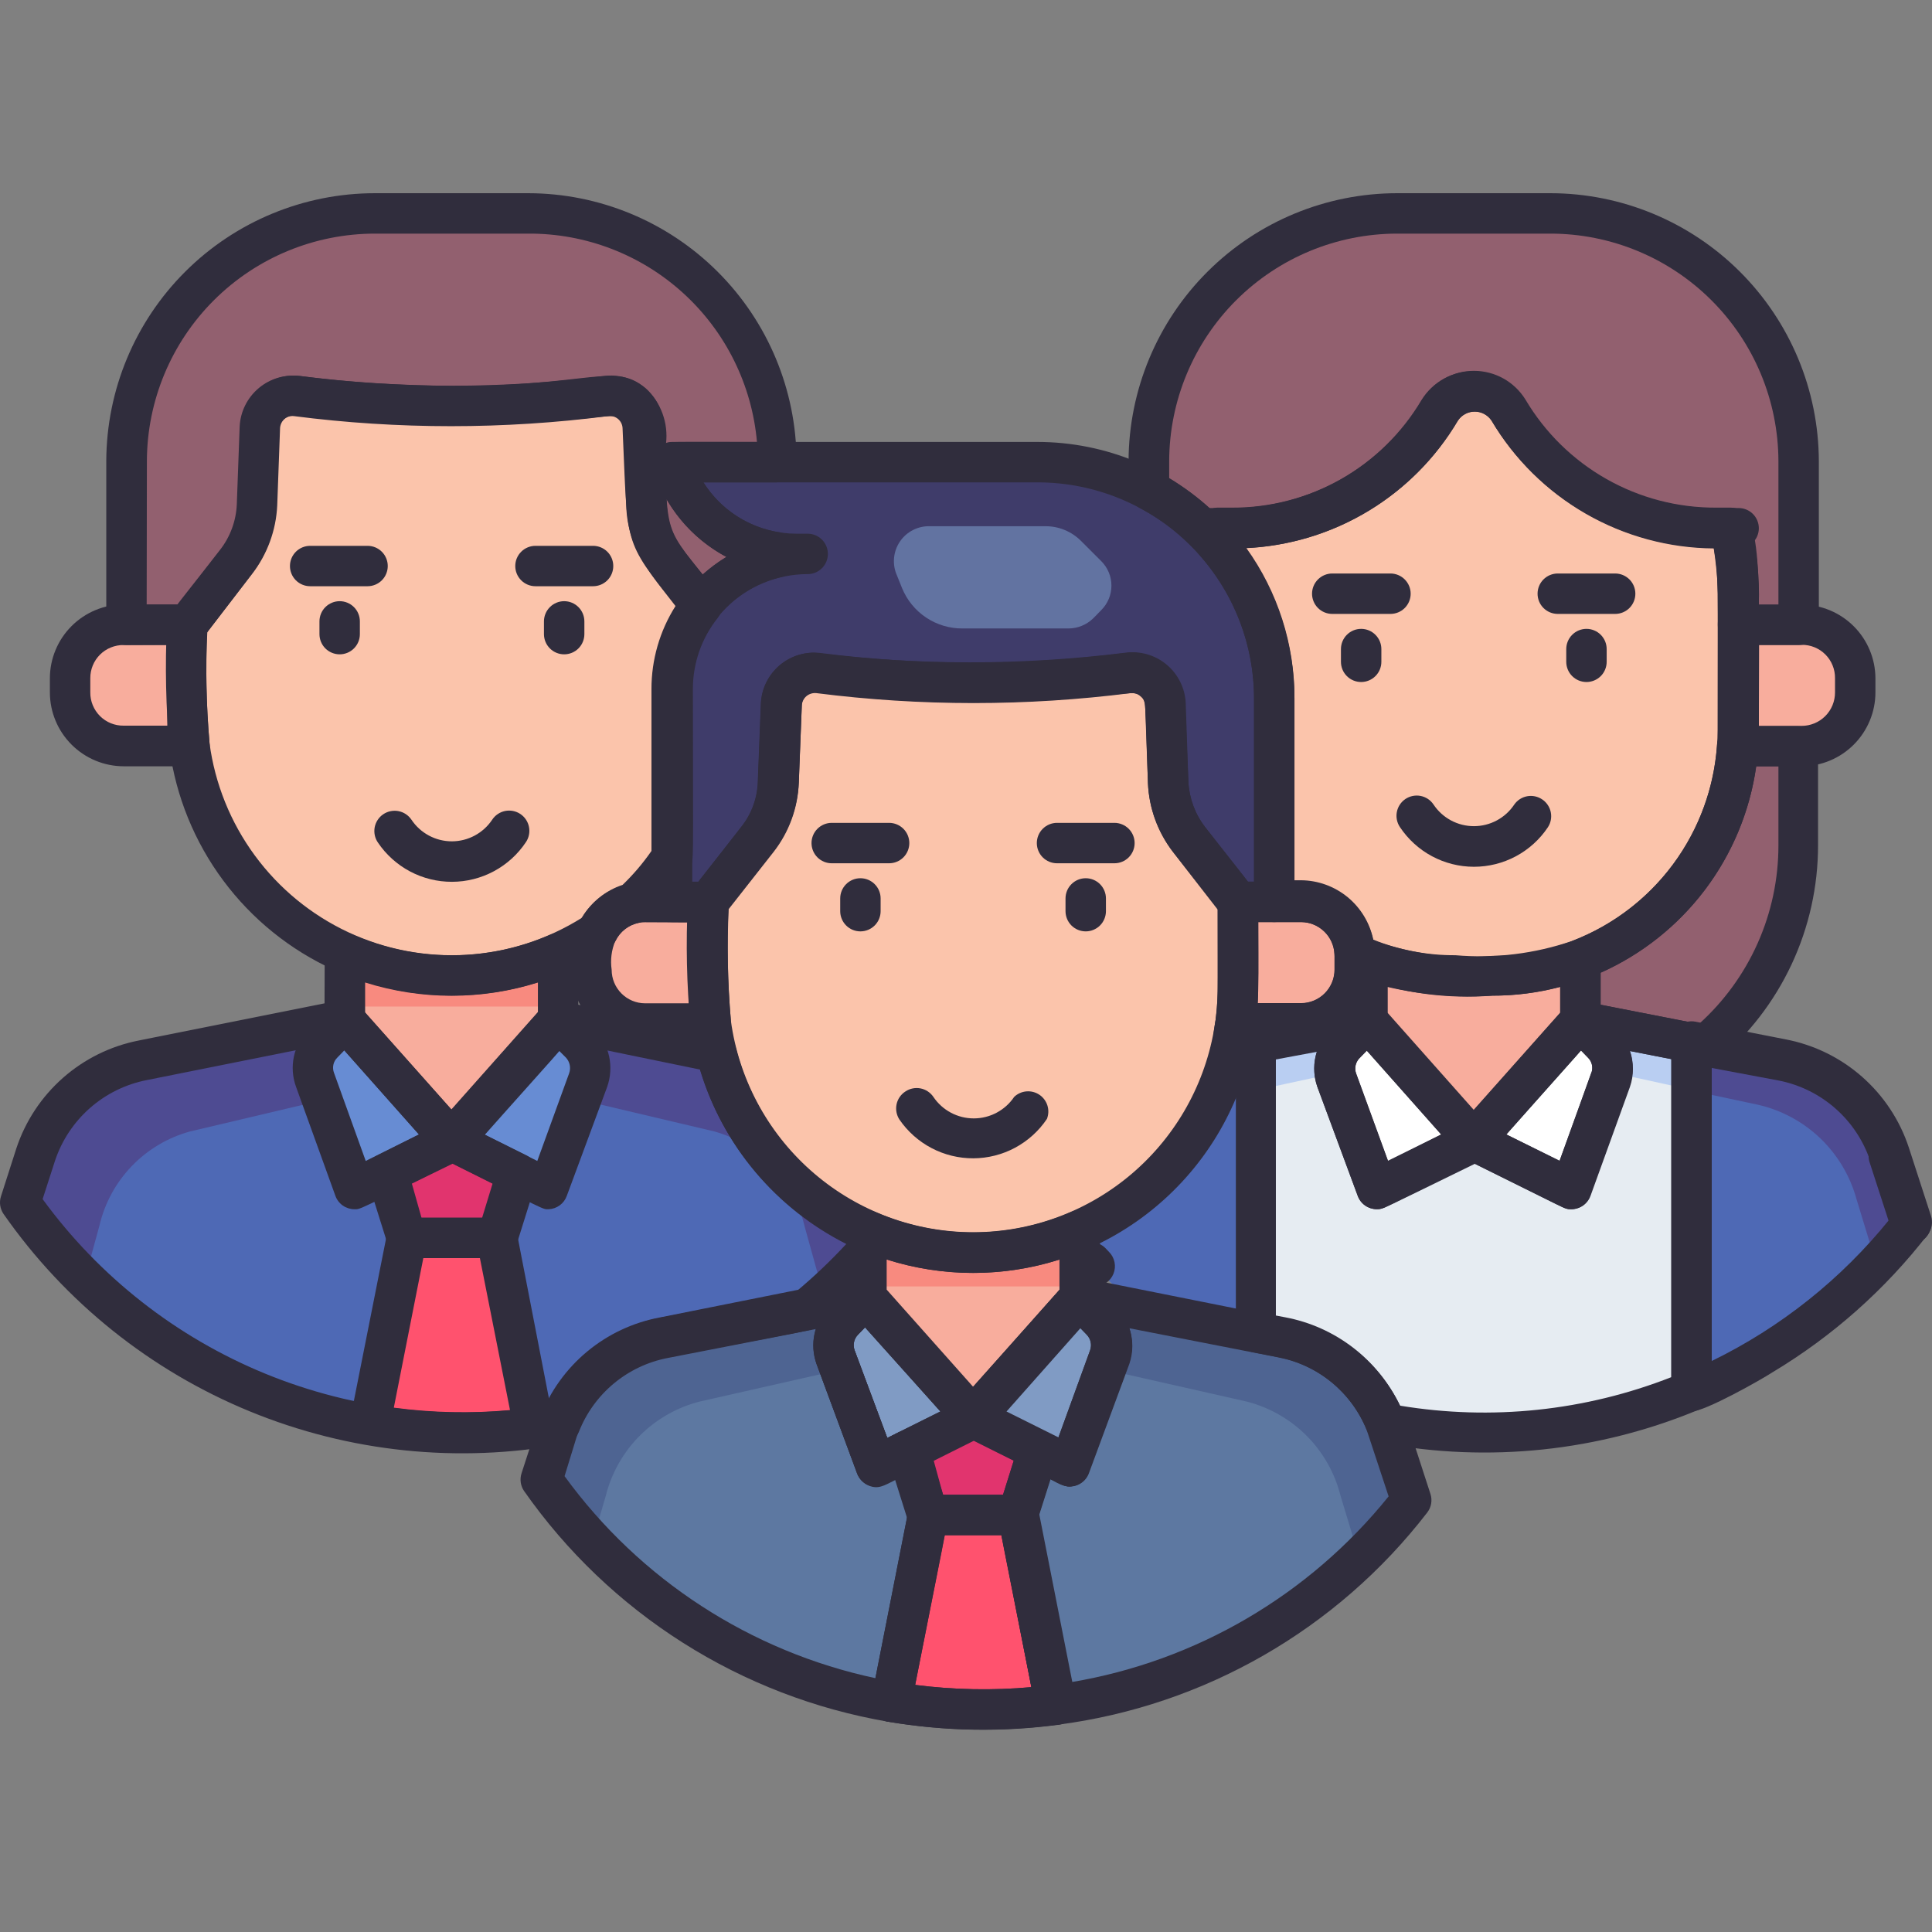 <svg width="100" height="100" viewBox="0 0 100 100" fill="none" xmlns="http://www.w3.org/2000/svg">
<rect x="0" y="0" width="100" height="100" fill="#808080" stroke="none"/>
<g id="emploeee">
<g id="Group 1171276236">
<g id="Vector">
<path d="M46.051 63.343C43.366 66.794 39.91 69.569 35.959 71.445C32.008 73.32 27.673 74.244 23.3 74.142C18.928 74.041 14.641 72.916 10.781 70.859C6.922 68.802 3.598 65.87 1.076 62.297L1.892 59.766C2.3 58.533 3.028 57.431 4.002 56.573C4.977 55.714 6.161 55.13 7.436 54.881L17.895 52.789H28.898L39.357 54.881C40.63 55.132 41.812 55.717 42.784 56.575C43.757 57.433 44.483 58.534 44.89 59.766L46.051 63.343Z" fill="#4E4B92"/>
<path d="M42.621 66.993C37.44 71.645 30.71 74.199 23.747 74.155C16.784 74.11 10.088 71.471 4.967 66.752L4.465 65.926L5.145 63.447C5.414 62.285 5.993 61.217 6.82 60.357C7.646 59.498 8.69 58.877 9.841 58.563L18.7 56.471H28.114L36.973 58.563C38.117 58.884 39.153 59.507 39.974 60.367C40.794 61.226 41.369 62.29 41.638 63.447L42.621 66.993Z" fill="#4E69B5"/>
<path d="M23.375 59.044L18.345 61.544L16.253 55.895C16.135 55.578 16.11 55.233 16.18 54.902C16.25 54.57 16.413 54.266 16.65 54.023L17.853 52.883L23.375 59.044Z" fill="#678CD3"/>
<path d="M23.375 59.044L28.396 61.544L30.488 55.895C30.601 55.577 30.623 55.234 30.553 54.903C30.483 54.573 30.323 54.268 30.09 54.023L28.888 52.883L23.375 59.044Z" fill="#678CD3"/>
<path d="M25.687 64.075H21.053L19.976 60.738L23.375 59.044L26.764 60.738L25.687 64.075Z" fill="#E1346E"/>
<path d="M27.643 73.896C24.816 74.273 21.949 74.216 19.14 73.729L21.053 64.075H25.698L27.643 73.896Z" fill="#FF526E"/>
<path d="M19.411 11.046H27.34C30.741 11.046 34.003 12.395 36.411 14.797C38.819 17.199 40.175 20.458 40.184 23.859V33.596H6.557V23.859C6.565 20.456 7.924 17.195 10.334 14.793C12.744 12.391 16.009 11.043 19.411 11.046Z" fill="#92606F"/>
<path d="M40.361 32.341H6.4C4.869 32.341 3.628 33.582 3.628 35.113V35.855C3.628 37.386 4.869 38.627 6.4 38.627H40.361C41.892 38.627 43.133 37.386 43.133 35.855V35.113C43.133 33.582 41.892 32.341 40.361 32.341Z" fill="#F8AD9D"/>
<path d="M28.888 52.831V44.861H17.863V52.831L23.375 59.044L28.888 52.831Z" fill="#F8AD9D"/>
<path d="M17.853 44.861H28.888V52.099H17.853V44.861Z" fill="#F88A7F"/>
<path d="M37.088 32.341V36.797C37.088 40.431 35.644 43.916 33.075 46.485C30.505 49.055 27.02 50.498 23.386 50.498C19.752 50.498 16.267 49.055 13.697 46.485C11.128 43.916 9.684 40.431 9.684 36.797V32.341L12.215 29.109C12.863 28.255 13.229 27.221 13.261 26.149L13.408 22.133C13.421 21.679 13.614 21.248 13.943 20.935C14.271 20.622 14.711 20.451 15.165 20.459C20.551 21.141 26.001 21.141 31.387 20.459C31.623 20.435 31.861 20.459 32.087 20.532C32.313 20.604 32.521 20.723 32.698 20.881C32.875 21.038 33.017 21.231 33.116 21.446C33.215 21.662 33.267 21.896 33.27 22.133L33.427 26.149C33.454 27.222 33.82 28.258 34.473 29.109L37.088 32.341Z" fill="#FBC4AB"/>
<path d="M29.201 33.868C28.924 33.868 28.658 33.758 28.462 33.562C28.266 33.366 28.155 33.1 28.155 32.822V32.163C28.155 31.886 28.266 31.62 28.462 31.424C28.658 31.228 28.924 31.117 29.201 31.117C29.479 31.117 29.745 31.228 29.941 31.424C30.137 31.62 30.247 31.886 30.247 32.163V32.822C30.247 33.1 30.137 33.366 29.941 33.562C29.745 33.758 29.479 33.868 29.201 33.868Z" fill="#302D3D"/>
<path d="M30.697 30.343H27.716C27.439 30.343 27.173 30.233 26.977 30.037C26.78 29.841 26.67 29.575 26.67 29.297C26.67 29.02 26.78 28.754 26.977 28.558C27.173 28.362 27.439 28.252 27.716 28.252H30.697C30.974 28.252 31.241 28.362 31.437 28.558C31.633 28.754 31.743 29.02 31.743 29.297C31.743 29.575 31.633 29.841 31.437 30.037C31.241 30.233 30.974 30.343 30.697 30.343Z" fill="#302D3D"/>
<path d="M17.581 33.868C17.304 33.868 17.038 33.758 16.841 33.562C16.645 33.366 16.535 33.1 16.535 32.822V32.163C16.535 31.886 16.645 31.62 16.841 31.424C17.038 31.228 17.304 31.117 17.581 31.117C17.858 31.117 18.125 31.228 18.321 31.424C18.517 31.62 18.627 31.886 18.627 32.163V32.822C18.627 33.1 18.517 33.366 18.321 33.562C18.125 33.758 17.858 33.868 17.581 33.868Z" fill="#302D3D"/>
<path d="M19.024 30.343H16.054C15.777 30.343 15.511 30.233 15.314 30.037C15.118 29.841 15.008 29.575 15.008 29.297C15.008 29.02 15.118 28.754 15.314 28.558C15.511 28.362 15.777 28.252 16.054 28.252H19.024C19.302 28.252 19.568 28.362 19.764 28.558C19.96 28.754 20.07 29.02 20.07 29.297C20.07 29.575 19.96 29.841 19.764 30.037C19.568 30.233 19.302 30.343 19.024 30.343Z" fill="#302D3D"/>
<path d="M19.558 43.606C19.48 43.492 19.426 43.364 19.398 43.229C19.37 43.094 19.369 42.954 19.394 42.819C19.42 42.683 19.472 42.554 19.548 42.439C19.623 42.324 19.721 42.224 19.835 42.147C19.949 42.069 20.077 42.015 20.212 41.987C20.347 41.959 20.486 41.957 20.622 41.983C20.758 42.009 20.887 42.061 21.002 42.137C21.117 42.212 21.216 42.31 21.294 42.424C21.523 42.769 21.834 43.052 22.199 43.248C22.564 43.444 22.972 43.547 23.386 43.547C23.8 43.547 24.208 43.444 24.573 43.248C24.938 43.052 25.249 42.769 25.478 42.424C25.554 42.309 25.652 42.211 25.767 42.134C25.881 42.057 26.009 42.004 26.144 41.976C26.279 41.949 26.418 41.949 26.553 41.975C26.688 42.002 26.817 42.055 26.932 42.131C27.046 42.207 27.145 42.305 27.222 42.42C27.299 42.534 27.352 42.662 27.379 42.797C27.406 42.932 27.407 43.071 27.38 43.206C27.354 43.342 27.301 43.47 27.224 43.585C26.805 44.216 26.236 44.734 25.568 45.093C24.901 45.452 24.155 45.641 23.397 45.642C22.639 45.645 21.892 45.46 21.222 45.105C20.553 44.749 19.981 44.235 19.558 43.606Z" fill="#302D3D"/>
<path d="M72.315 11.046H80.243C83.646 11.043 86.911 12.391 89.321 14.793C91.731 17.195 93.089 20.456 93.097 23.859V43.731C93.097 45.499 92.749 47.249 92.073 48.883C91.396 50.516 90.405 52 89.155 53.25C87.905 54.5 86.421 55.491 84.788 56.168C83.154 56.844 81.404 57.193 79.636 57.193H72.932C71.16 57.199 69.404 56.856 67.764 56.183C66.125 55.509 64.635 54.519 63.38 53.268C62.124 52.018 61.128 50.531 60.448 48.895C59.768 47.258 59.418 45.504 59.418 43.731V23.859C59.422 22.17 59.76 20.499 60.41 18.941C61.061 17.383 62.012 15.968 63.21 14.778C64.408 13.588 65.828 12.646 67.391 12.006C68.953 11.365 70.626 11.039 72.315 11.046Z" fill="#92606F"/>
<path d="M98.965 63.343C96.281 66.796 92.825 69.573 88.874 71.45C84.923 73.326 80.587 74.251 76.214 74.15C71.841 74.048 67.553 72.923 63.693 70.864C59.834 68.806 56.511 65.871 53.99 62.297L54.795 59.818C55.202 58.587 55.929 57.486 56.901 56.627C57.873 55.769 59.056 55.184 60.328 54.933L70.788 52.841H81.801L92.261 54.933C93.535 55.183 94.72 55.767 95.694 56.625C96.668 57.483 97.396 58.585 97.804 59.818L98.965 63.343Z" fill="#B9CEF2"/>
<path d="M97.124 65.434C94.549 68.139 91.459 70.3 88.035 71.792C84.612 73.284 80.925 74.075 77.191 74.12C73.457 74.165 69.752 73.462 66.293 72.053C62.835 70.644 59.694 68.557 57.054 65.915L56.281 62.778L56.5 62.046C56.83 60.849 57.477 59.764 58.374 58.906C59.271 58.047 60.384 57.448 61.594 57.172C69.689 55.446 70.673 55.08 73.277 55.08C82.805 55.08 79.877 54.755 90.995 57.172C92.205 57.448 93.318 58.047 94.215 58.906C95.111 59.764 95.759 60.849 96.089 62.046L97.124 65.434Z" fill="#E6ECF2"/>
<path d="M65.014 53.929V71.532C60.591 69.464 56.781 66.281 53.959 62.297L54.754 59.818C55.161 58.585 55.89 57.483 56.864 56.625C57.838 55.767 59.023 55.183 60.297 54.933L65.014 53.929Z" fill="#4E69B5"/>
<path d="M98.955 63.343C98.881 63.447 98.369 64.085 98.076 64.388C95.219 67.725 91.614 70.338 87.554 72.013V53.929L92.261 54.85C93.535 55.099 94.72 55.683 95.694 56.541C96.668 57.4 97.396 58.502 97.804 59.734L98.955 63.343Z" fill="#4E69B5"/>
<path d="M60.297 54.881L65.014 53.929V56.387L61.594 57.119C60.384 57.396 59.271 57.995 58.374 58.853C57.477 59.712 56.83 60.797 56.5 61.993L56.281 62.725C56.553 63.865 56.772 64.817 57.054 65.863C55.906 64.723 54.857 63.488 53.917 62.171L54.722 59.692C55.138 58.466 55.874 57.373 56.854 56.527C57.834 55.681 59.023 55.113 60.297 54.881Z" fill="#4E4B92"/>
<path d="M98.965 63.343C98.547 63.97 97.218 65.434 97.135 65.487L96.089 62.056C95.759 60.859 95.111 59.774 94.215 58.916C93.318 58.058 92.205 57.459 90.995 57.182L87.554 56.45V53.929L92.261 54.85C93.535 55.099 94.72 55.683 95.694 56.541C96.668 57.4 97.396 58.502 97.804 59.734L98.965 63.343Z" fill="#4E4B92"/>
<path d="M76.279 59.044L71.258 61.544L69.166 55.895C69.053 55.577 69.031 55.234 69.101 54.903C69.171 54.573 69.331 54.268 69.564 54.023L70.767 52.883L76.279 59.044Z" fill="white"/>
<path d="M76.279 59.044L81.31 61.544L83.349 55.895C83.467 55.578 83.492 55.233 83.422 54.902C83.352 54.57 83.189 54.266 82.952 54.023L81.801 52.883L76.279 59.044Z" fill="white"/>
<path d="M81.801 52.831V44.861H70.767V52.831L76.279 59.044L81.801 52.831Z" fill="#F8AD9D"/>
<path d="M93.265 32.341H59.303C57.773 32.341 56.532 33.582 56.532 35.113V35.855C56.532 37.386 57.773 38.627 59.303 38.627H93.265C94.796 38.627 96.036 37.386 96.036 35.855V35.113C96.036 33.582 94.796 32.341 93.265 32.341Z" fill="#F8AD9D"/>
<path d="M77.251 17.824H75.327C68.291 17.824 62.587 23.527 62.587 30.563V37.749C62.587 44.784 68.291 50.488 75.327 50.488H77.251C84.287 50.488 89.991 44.784 89.991 37.749V30.563C89.991 23.527 84.287 17.824 77.251 17.824Z" fill="#FBC4AB"/>
<path d="M61.615 27.342H63.707C65.899 27.341 68.053 26.766 69.954 25.674C71.855 24.582 73.437 23.012 74.543 21.118C74.712 20.818 74.958 20.568 75.256 20.394C75.554 20.22 75.892 20.129 76.237 20.129C76.582 20.129 76.92 20.22 77.218 20.394C77.516 20.568 77.762 20.818 77.931 21.118C79.037 23.012 80.619 24.582 82.52 25.674C84.421 26.766 86.575 27.341 88.767 27.342H90.472L89.939 20.261L81.006 13.284H71.593L62.556 19.936L61.615 27.342Z" fill="#92606F"/>
<path d="M82.115 35.301C81.838 35.301 81.572 35.191 81.376 34.995C81.179 34.799 81.069 34.533 81.069 34.255V33.596C81.069 33.319 81.179 33.053 81.376 32.857C81.572 32.66 81.838 32.55 82.115 32.55C82.392 32.55 82.659 32.66 82.855 32.857C83.051 33.053 83.161 33.319 83.161 33.596V34.255C83.161 34.533 83.051 34.799 82.855 34.995C82.659 35.191 82.392 35.301 82.115 35.301Z" fill="#302D3D"/>
<path d="M83.6 31.776H80.63C80.353 31.776 80.086 31.666 79.89 31.47C79.694 31.274 79.584 31.008 79.584 30.73C79.584 30.453 79.694 30.187 79.89 29.991C80.086 29.795 80.353 29.684 80.63 29.684H83.6C83.878 29.684 84.144 29.795 84.34 29.991C84.536 30.187 84.646 30.453 84.646 30.73C84.646 31.008 84.536 31.274 84.34 31.47C84.144 31.666 83.878 31.776 83.6 31.776Z" fill="#302D3D"/>
<path d="M70.453 35.301C70.175 35.301 69.909 35.191 69.713 34.995C69.517 34.799 69.407 34.533 69.407 34.255V33.596C69.407 33.319 69.517 33.053 69.713 32.857C69.909 32.66 70.175 32.55 70.453 32.55C70.73 32.55 70.996 32.66 71.192 32.857C71.389 33.053 71.499 33.319 71.499 33.596V34.255C71.499 34.533 71.389 34.799 71.192 34.995C70.996 35.191 70.73 35.301 70.453 35.301Z" fill="#302D3D"/>
<path d="M71.969 31.776H68.957C68.68 31.776 68.414 31.666 68.218 31.47C68.022 31.274 67.911 31.008 67.911 30.73C67.911 30.453 68.022 30.187 68.218 29.991C68.414 29.795 68.68 29.684 68.957 29.684H71.969C72.247 29.684 72.513 29.795 72.709 29.991C72.905 30.187 73.016 30.453 73.016 30.73C73.016 31.008 72.905 31.274 72.709 31.47C72.513 31.666 72.247 31.776 71.969 31.776Z" fill="#302D3D"/>
<path d="M72.461 42.811C72.306 42.581 72.248 42.298 72.301 42.026C72.354 41.753 72.513 41.512 72.743 41.357C72.974 41.202 73.256 41.144 73.529 41.197C73.802 41.25 74.042 41.409 74.197 41.639C74.426 41.985 74.737 42.268 75.102 42.464C75.467 42.66 75.875 42.762 76.289 42.762C76.704 42.762 77.111 42.66 77.476 42.464C77.841 42.268 78.152 41.985 78.381 41.639C78.539 41.415 78.779 41.262 79.049 41.213C79.319 41.164 79.598 41.224 79.825 41.378C80.054 41.531 80.213 41.769 80.268 42.039C80.323 42.31 80.269 42.591 80.117 42.821C79.696 43.451 79.126 43.966 78.458 44.323C77.79 44.679 77.044 44.865 76.287 44.864C75.529 44.863 74.784 44.675 74.117 44.317C73.449 43.959 72.881 43.441 72.461 42.811Z" fill="#302D3D"/>
<path d="M73.016 77.651C70.331 81.105 66.875 83.881 62.924 85.758C58.973 87.635 54.637 88.559 50.264 88.458C45.892 88.356 41.603 87.231 37.744 85.172C33.884 83.114 30.561 80.18 28.04 76.605L28.846 74.126C29.253 72.895 29.98 71.794 30.952 70.936C31.924 70.078 33.106 69.493 34.379 69.242L44.838 67.15H55.883L66.342 69.242C67.615 69.493 68.797 70.078 69.769 70.936C70.742 71.794 71.468 72.895 71.875 74.126L73.016 77.651Z" fill="#4E6492"/>
<path d="M70.359 80.642C67.703 83.205 64.566 85.217 61.129 86.562C57.693 87.907 54.023 88.558 50.334 88.478C46.644 88.398 43.006 87.589 39.631 86.097C36.255 84.605 33.208 82.46 30.666 79.785L31.356 77.421C31.652 76.239 32.264 75.16 33.126 74.3C33.989 73.44 35.069 72.83 36.251 72.536L45.497 70.444H55.235L64.491 72.536C65.673 72.83 66.753 73.44 67.616 74.3C68.478 75.16 69.09 76.239 69.386 77.421L70.359 80.642Z" fill="#5D78A1"/>
<path d="M50.371 73.383L45.34 75.894L43.248 70.246C43.142 69.918 43.131 69.568 43.217 69.235C43.302 68.902 43.48 68.599 43.729 68.363L44.88 67.171L50.371 73.383Z" fill="#809BC4"/>
<path d="M50.371 73.383L55.392 75.894L57.483 70.246C57.596 69.927 57.618 69.582 57.546 69.252C57.474 68.921 57.311 68.617 57.075 68.374L55.925 67.181L50.371 73.383Z" fill="#809BC4"/>
<path d="M52.682 78.414H48.049L46.972 75.078L50.361 73.383L53.76 75.078L52.682 78.414Z" fill="#E1346E"/>
<path d="M54.628 88.236C51.805 88.611 48.942 88.558 46.135 88.079L48.039 78.414H52.693L54.628 88.236Z" fill="#FF526E"/>
<path d="M55.883 67.171V59.211H44.849V67.171L50.361 73.383L55.883 67.171Z" fill="#F8AD9D"/>
<path d="M44.849 59.211H55.883V66.585H44.849V59.211Z" fill="#F88A7F"/>
<path d="M67.347 46.681H33.385C31.854 46.681 30.613 47.922 30.613 49.453V50.195C30.613 51.726 31.854 52.967 33.385 52.967H67.347C68.877 52.967 70.118 51.726 70.118 50.195V49.453C70.118 47.922 68.877 46.681 67.347 46.681Z" fill="#F8AD9D"/>
<path d="M34.797 23.921C35.222 25.296 36.075 26.499 37.233 27.353C38.39 28.208 39.791 28.669 41.23 28.67H41.815C39.954 28.67 38.169 29.409 36.853 30.726C35.536 32.042 34.797 33.827 34.797 35.688V46.681H65.955V36.148C65.95 32.904 64.657 29.794 62.361 27.501C60.064 25.209 56.952 23.921 53.708 23.921H34.797Z" fill="#3F3C6A"/>
<path d="M48.122 27.237H54.126C54.808 27.238 55.462 27.509 55.946 27.99L56.992 29.036C57.161 29.202 57.296 29.401 57.388 29.62C57.48 29.839 57.527 30.074 57.527 30.312C57.527 30.55 57.48 30.785 57.388 31.004C57.296 31.223 57.161 31.422 56.992 31.588L56.584 32.006C56.239 32.341 55.778 32.529 55.297 32.529H49.827C49.155 32.535 48.496 32.339 47.937 31.966C47.377 31.593 46.943 31.06 46.689 30.438L46.428 29.789C46.302 29.51 46.249 29.204 46.274 28.899C46.299 28.594 46.401 28.3 46.57 28.045C46.739 27.79 46.971 27.582 47.242 27.441C47.514 27.3 47.816 27.229 48.122 27.237Z" fill="#6273A1"/>
<path d="M64.073 46.681V51.136C64.073 52.936 63.718 54.718 63.03 56.38C62.341 58.042 61.332 59.553 60.06 60.825C58.787 62.097 57.277 63.107 55.614 63.795C53.952 64.484 52.17 64.838 50.371 64.838C48.572 64.838 46.79 64.484 45.128 63.795C43.465 63.107 41.955 62.097 40.682 60.825C39.41 59.553 38.401 58.042 37.712 56.38C37.024 54.718 36.669 52.936 36.669 51.136V46.681L39.211 43.47C39.862 42.621 40.228 41.589 40.257 40.52L40.414 36.504C40.43 36.06 40.618 35.64 40.938 35.331C41.258 35.023 41.685 34.851 42.129 34.851C47.515 35.533 52.965 35.533 58.352 34.851C58.588 34.822 58.827 34.843 59.055 34.911C59.283 34.979 59.494 35.094 59.675 35.249C59.856 35.403 60.003 35.594 60.106 35.808C60.21 36.022 60.268 36.256 60.276 36.493L60.464 40.499C60.495 41.574 60.86 42.613 61.51 43.47L64.073 46.681Z" fill="#FBC4AB"/>
<path d="M56.197 48.208C55.919 48.208 55.653 48.098 55.457 47.902C55.261 47.705 55.151 47.439 55.151 47.162V46.503C55.151 46.226 55.261 45.96 55.457 45.764C55.653 45.567 55.919 45.457 56.197 45.457C56.474 45.457 56.74 45.567 56.937 45.764C57.133 45.96 57.243 46.226 57.243 46.503V47.162C57.243 47.439 57.133 47.705 56.937 47.902C56.74 48.098 56.474 48.208 56.197 48.208Z" fill="#302D3D"/>
<path d="M57.682 44.683H54.712C54.434 44.683 54.168 44.573 53.972 44.377C53.776 44.181 53.666 43.915 53.666 43.637C53.666 43.36 53.776 43.094 53.972 42.898C54.168 42.702 54.434 42.591 54.712 42.591H57.682C57.959 42.591 58.225 42.702 58.422 42.898C58.618 43.094 58.728 43.36 58.728 43.637C58.728 43.915 58.618 44.181 58.422 44.377C58.225 44.573 57.959 44.683 57.682 44.683Z" fill="#302D3D"/>
<path d="M44.535 48.208C44.257 48.208 43.991 48.098 43.795 47.902C43.599 47.705 43.489 47.439 43.489 47.162V46.503C43.489 46.226 43.599 45.96 43.795 45.764C43.991 45.567 44.257 45.457 44.535 45.457C44.812 45.457 45.078 45.567 45.274 45.764C45.471 45.96 45.581 46.226 45.581 46.503V47.162C45.581 47.439 45.471 47.705 45.274 47.902C45.078 48.098 44.812 48.208 44.535 48.208Z" fill="#302D3D"/>
<path d="M46.02 44.683H43.05C42.772 44.683 42.506 44.573 42.31 44.377C42.114 44.181 42.004 43.915 42.004 43.637C42.004 43.36 42.114 43.094 42.31 42.898C42.506 42.702 42.772 42.591 43.05 42.591H46.02C46.297 42.591 46.563 42.702 46.76 42.898C46.956 43.094 47.066 43.36 47.066 43.637C47.066 43.915 46.956 44.181 46.76 44.377C46.563 44.573 46.297 44.683 46.02 44.683Z" fill="#302D3D"/>
<path d="M46.553 57.946C46.478 57.83 46.426 57.7 46.401 57.564C46.376 57.428 46.378 57.288 46.407 57.153C46.436 57.018 46.492 56.89 46.571 56.776C46.65 56.663 46.751 56.566 46.867 56.492C47.096 56.339 47.377 56.283 47.647 56.336C47.917 56.389 48.156 56.547 48.311 56.774C48.541 57.117 48.853 57.398 49.217 57.592C49.582 57.787 49.989 57.888 50.402 57.888C50.816 57.888 51.223 57.787 51.587 57.592C51.952 57.398 52.264 57.117 52.494 56.774C52.667 56.61 52.89 56.51 53.127 56.49C53.364 56.47 53.601 56.531 53.799 56.664C53.996 56.797 54.143 56.993 54.214 57.221C54.285 57.448 54.276 57.693 54.189 57.914C53.769 58.539 53.202 59.052 52.538 59.408C51.874 59.763 51.133 59.951 50.379 59.954C49.626 59.957 48.884 59.775 48.217 59.425C47.55 59.075 46.979 58.567 46.553 57.946Z" fill="#302D3D"/>
<path d="M0.187 62.84C0.095 62.708 0.035 62.556 0.011 62.396C-0.012 62.237 0.001 62.074 0.051 61.92L0.846 59.441C1.312 58.032 2.145 56.772 3.259 55.79C4.373 54.808 5.727 54.141 7.184 53.856L17.644 51.764C17.823 51.729 18.007 51.742 18.18 51.801C18.352 51.859 18.506 51.962 18.627 52.099L23.365 57.423L28.093 52.099C28.222 51.973 28.381 51.883 28.555 51.838C28.729 51.792 28.912 51.792 29.086 51.837L37.266 53.438C37.461 53.475 37.642 53.569 37.786 53.706C37.931 53.843 38.033 54.018 38.081 54.212C38.548 56.086 39.437 57.828 40.68 59.306C41.924 60.783 43.489 61.957 45.256 62.736C45.444 62.818 45.603 62.952 45.714 63.123C45.826 63.294 45.885 63.494 45.884 63.698C45.884 64.744 45.968 65.11 45.612 65.497C44.605 66.624 43.515 67.673 42.349 68.635C42.056 68.876 42.464 68.74 34.567 70.288C33.54 70.484 32.58 70.938 31.776 71.605C30.971 72.273 30.348 73.133 29.965 74.105C29.899 74.269 29.792 74.414 29.655 74.525C29.518 74.637 29.355 74.712 29.18 74.743C23.715 75.751 18.075 75.165 12.934 73.054C7.793 70.944 3.368 67.398 0.187 62.84ZM2.206 62.066C5.136 66.085 9.124 69.212 13.726 71.099C18.327 72.986 23.362 73.56 28.27 72.756C28.831 71.588 29.657 70.568 30.683 69.777C31.71 68.987 32.908 68.449 34.18 68.206L41.24 66.826C42.145 66.068 43.001 65.254 43.803 64.388C41.995 63.476 40.392 62.206 39.092 60.654C37.792 59.102 36.822 57.301 36.24 55.362L29.275 53.929L24.16 59.692C24.062 59.803 23.941 59.893 23.806 59.954C23.671 60.015 23.524 60.046 23.375 60.046C23.227 60.046 23.08 60.015 22.945 59.954C22.81 59.893 22.689 59.803 22.591 59.692L17.466 53.929L7.592 55.906C6.501 56.12 5.486 56.62 4.652 57.355C3.818 58.091 3.194 59.034 2.844 60.09L2.206 62.066Z" fill="#302D3D"/>
<path d="M18.345 62.59C18.13 62.589 17.92 62.523 17.744 62.4C17.568 62.276 17.434 62.101 17.361 61.899L15.322 56.251C15.139 55.748 15.101 55.203 15.214 54.679C15.327 54.156 15.586 53.674 15.96 53.291C17.215 51.984 17.267 51.837 17.874 51.837C18.019 51.84 18.162 51.874 18.293 51.935C18.424 51.996 18.542 52.084 18.637 52.193L24.16 58.406C24.265 58.526 24.341 58.668 24.383 58.822C24.424 58.975 24.43 59.137 24.4 59.293C24.369 59.45 24.304 59.597 24.208 59.724C24.112 59.851 23.988 59.955 23.846 60.027C18.386 62.684 18.69 62.59 18.345 62.59ZM17.822 54.368L17.456 54.745C17.354 54.845 17.285 54.973 17.255 55.112C17.225 55.252 17.237 55.397 17.288 55.529L18.93 60.09L21.681 58.719L17.822 54.368Z" fill="#302D3D"/>
<path d="M28.396 62.59C28.051 62.59 28.396 62.705 22.905 59.975C22.763 59.903 22.639 59.799 22.543 59.672C22.447 59.545 22.382 59.397 22.352 59.241C22.321 59.084 22.327 58.923 22.369 58.769C22.41 58.616 22.486 58.473 22.591 58.353L28.103 52.141C28.199 52.032 28.316 51.944 28.448 51.883C28.579 51.821 28.722 51.788 28.867 51.785C29.494 51.785 29.641 52.109 30.802 53.291C31.167 53.68 31.418 54.162 31.529 54.683C31.64 55.205 31.605 55.748 31.429 56.251L29.337 61.899C29.267 62.095 29.14 62.265 28.972 62.388C28.804 62.511 28.604 62.581 28.396 62.59ZM25.059 58.719L27.81 60.09L29.463 55.54C29.509 55.405 29.518 55.259 29.488 55.12C29.459 54.98 29.392 54.85 29.296 54.745L28.919 54.368L25.059 58.719Z" fill="#302D3D"/>
<path d="M25.698 65.121H21.053C20.832 65.12 20.616 65.048 20.437 64.917C20.259 64.785 20.127 64.6 20.06 64.388L19.014 61.052C18.938 60.813 18.95 60.556 19.048 60.325C19.146 60.095 19.323 59.908 19.547 59.797L22.905 58.113C23.053 58.042 23.216 58.006 23.381 58.006C23.545 58.006 23.708 58.042 23.857 58.113L27.256 59.807C27.48 59.918 27.657 60.106 27.755 60.336C27.853 60.566 27.865 60.824 27.789 61.062L26.743 64.399C26.672 64.617 26.532 64.806 26.343 64.937C26.154 65.067 25.927 65.132 25.698 65.121ZM21.817 63.029H24.955L25.499 61.251L23.407 60.205L21.315 61.251L21.817 63.029Z" fill="#302D3D"/>
<path d="M18.962 74.764C18.824 74.74 18.693 74.689 18.576 74.614C18.458 74.539 18.357 74.441 18.278 74.326C18.199 74.21 18.144 74.081 18.116 73.944C18.088 73.808 18.087 73.667 18.114 73.53L20.029 63.876C20.075 63.634 20.206 63.417 20.397 63.262C20.588 63.107 20.828 63.024 21.075 63.029H25.718C25.965 63.024 26.204 63.107 26.396 63.262C26.587 63.417 26.718 63.634 26.764 63.876L28.668 73.697C28.695 73.837 28.693 73.981 28.662 74.12C28.631 74.259 28.573 74.391 28.489 74.506C28.406 74.622 28.3 74.719 28.178 74.792C28.056 74.865 27.92 74.913 27.779 74.931C24.849 75.325 21.875 75.269 18.962 74.764ZM20.384 72.861C22.378 73.126 24.395 73.169 26.398 72.986L24.84 65.121H21.911L20.384 72.861Z" fill="#302D3D"/>
<path d="M9.684 33.387H6.546C6.269 33.387 6.003 33.277 5.807 33.081C5.611 32.885 5.501 32.618 5.501 32.341V23.859C5.514 20.178 6.986 16.653 9.593 14.056C12.201 11.458 15.731 10 19.411 10H27.34C31.016 10.005 34.541 11.466 37.144 14.063C39.747 16.66 41.216 20.182 41.23 23.859C41.23 24.142 41.122 24.415 40.927 24.621C40.733 24.827 40.467 24.951 40.184 24.967H36.408C36.84 25.653 37.413 26.238 38.089 26.683C38.766 27.129 39.53 27.425 40.33 27.551C40.58 27.589 40.807 27.715 40.97 27.907C41.134 28.1 41.222 28.344 41.219 28.597V28.827C41.225 29.067 41.149 29.302 41.002 29.493C40.856 29.683 40.648 29.817 40.414 29.873C39.108 30.171 37.944 30.909 37.119 31.965C37.021 32.091 36.896 32.193 36.753 32.263C36.61 32.333 36.452 32.369 36.293 32.369C36.133 32.369 35.976 32.333 35.833 32.263C35.69 32.193 35.564 32.091 35.467 31.965C33.835 29.873 32.486 28.586 32.412 26.149C32.235 21.589 32.318 21.903 32.025 21.662C31.733 21.422 31.523 21.568 29.065 21.767C24.464 22.173 19.832 22.085 15.249 21.505C15.156 21.498 15.064 21.509 14.976 21.538C14.888 21.567 14.807 21.613 14.737 21.673C14.667 21.733 14.61 21.807 14.568 21.889C14.527 21.972 14.502 22.062 14.496 22.154L14.349 26.16C14.29 27.451 13.834 28.693 13.042 29.716L10.511 33.011C10.41 33.131 10.284 33.228 10.14 33.293C9.997 33.358 9.841 33.39 9.684 33.387ZM7.592 31.295H9.214L11.431 28.461C11.959 27.786 12.262 26.963 12.299 26.107L12.445 22.091C12.462 21.706 12.559 21.33 12.73 20.985C12.9 20.64 13.141 20.334 13.436 20.087C13.731 19.84 14.075 19.657 14.444 19.55C14.814 19.443 15.202 19.415 15.583 19.466C17.278 19.685 19.045 19.832 20.813 19.905C30.226 20.334 31.607 18.556 33.427 20.104C33.814 20.464 34.11 20.91 34.292 21.406C34.473 21.902 34.535 22.434 34.473 22.959C34.745 22.844 34.546 22.875 39.18 22.875C38.92 19.92 37.558 17.17 35.364 15.173C33.171 13.175 30.306 12.075 27.34 12.092H19.411C16.287 12.092 13.29 13.33 11.076 15.536C8.863 17.741 7.614 20.734 7.603 23.859L7.592 31.295ZM34.494 25.846C34.567 27.708 35.111 28.157 36.366 29.737C36.748 29.395 37.161 29.091 37.6 28.827C36.31 28.141 35.238 27.109 34.504 25.846H34.494Z" fill="#302D3D"/>
<path d="M9.81 39.663H6.4C5.388 39.66 4.419 39.257 3.704 38.541C2.988 37.826 2.585 36.857 2.582 35.845V35.102C2.585 34.091 2.988 33.121 3.704 32.406C4.419 31.691 5.388 31.288 6.4 31.285H9.684C9.962 31.285 10.228 31.395 10.424 31.591C10.62 31.787 10.73 32.053 10.73 32.331C10.631 34.374 10.669 36.422 10.845 38.46C10.868 38.609 10.858 38.761 10.816 38.906C10.775 39.051 10.702 39.185 10.604 39.299C10.505 39.413 10.384 39.505 10.247 39.568C10.11 39.63 9.961 39.663 9.81 39.663ZM6.4 33.387C6.174 33.384 5.949 33.427 5.739 33.512C5.529 33.597 5.338 33.723 5.177 33.883C5.017 34.042 4.889 34.232 4.803 34.442C4.717 34.651 4.673 34.876 4.674 35.102V35.834C4.671 36.062 4.714 36.288 4.8 36.498C4.886 36.709 5.013 36.9 5.173 37.061C5.334 37.222 5.526 37.349 5.736 37.435C5.947 37.52 6.173 37.563 6.4 37.56H8.659C8.659 36.995 8.659 36.912 8.659 33.377L6.4 33.387Z" fill="#302D3D"/>
<path d="M22.591 59.734L17.069 53.521C16.723 53.134 16.807 53.124 16.807 49.337C16.807 49.163 16.851 48.992 16.935 48.838C17.019 48.685 17.139 48.556 17.286 48.461C17.432 48.366 17.6 48.31 17.774 48.297C17.948 48.284 18.123 48.314 18.282 48.386C19.889 49.087 21.623 49.448 23.375 49.448C25.128 49.448 26.863 49.087 28.469 48.386C28.628 48.316 28.801 48.288 28.974 48.302C29.146 48.316 29.312 48.373 29.458 48.467C29.603 48.562 29.722 48.691 29.805 48.843C29.888 48.994 29.932 49.164 29.933 49.337V52.883C29.933 53.448 30.049 53.145 24.16 59.786C24.058 59.895 23.934 59.98 23.797 60.036C23.66 60.093 23.512 60.12 23.364 60.115C23.215 60.11 23.07 60.073 22.936 60.008C22.803 59.942 22.686 59.849 22.591 59.734ZM18.899 52.413L23.375 57.444L27.842 52.413V50.854C24.931 51.77 21.81 51.77 18.899 50.854V52.413Z" fill="#302D3D"/>
<path d="M8.774 38.753C8.585 36.621 8.54 34.479 8.638 32.341C8.638 31.86 8.638 32.006 11.389 28.461C11.917 27.786 12.22 26.963 12.257 26.107L12.404 22.091C12.421 21.706 12.517 21.33 12.688 20.985C12.858 20.64 13.099 20.334 13.394 20.087C13.689 19.84 14.033 19.657 14.402 19.55C14.772 19.443 15.16 19.415 15.541 19.466C20.75 20.132 26.022 20.132 31.23 19.466C31.613 19.411 32.003 19.438 32.375 19.544C32.747 19.65 33.092 19.834 33.388 20.083C33.684 20.331 33.925 20.64 34.093 20.988C34.262 21.335 34.356 21.715 34.368 22.101C34.598 28.126 34.18 26.944 37.14 30.699C37.286 30.884 37.365 31.112 37.365 31.348C37.365 31.583 37.286 31.811 37.14 31.996C36.306 33.045 35.856 34.348 35.864 35.688C35.864 45.018 35.937 44.578 35.686 44.945C35.072 45.884 34.344 46.744 33.521 47.507C33.387 47.636 33.221 47.726 33.04 47.769C32.789 47.825 32.553 47.938 32.35 48.097C32.148 48.256 31.983 48.458 31.869 48.689C31.785 48.852 31.663 48.992 31.513 49.097C29.429 50.469 27.03 51.29 24.543 51.483C22.055 51.677 19.559 51.236 17.287 50.203C15.016 49.17 13.044 47.578 11.555 45.575C10.066 43.573 9.11 41.225 8.774 38.753ZM10.73 32.707C10.637 34.629 10.676 36.554 10.845 38.47C11.127 40.571 11.932 42.568 13.187 44.276C14.441 45.985 16.104 47.351 18.024 48.25C19.944 49.148 22.059 49.55 24.174 49.419C26.29 49.287 28.338 48.626 30.132 47.497C30.599 46.695 31.343 46.093 32.224 45.802C32.78 45.268 33.281 44.679 33.72 44.045V35.678C33.715 34.152 34.147 32.657 34.964 31.368C32.224 27.844 32.507 28.387 32.224 22.175C32.222 22.082 32.2 21.992 32.161 21.908C32.121 21.825 32.065 21.751 31.995 21.69C31.925 21.63 31.843 21.585 31.755 21.559C31.666 21.532 31.573 21.525 31.482 21.537C26.079 22.233 20.609 22.233 15.207 21.537C15.114 21.528 15.021 21.538 14.933 21.566C14.845 21.595 14.763 21.64 14.693 21.701C14.622 21.761 14.565 21.835 14.524 21.919C14.483 22.002 14.459 22.093 14.454 22.185L14.307 26.191C14.248 27.483 13.792 28.725 13 29.747L10.73 32.707Z" fill="#302D3D"/>
<path d="M88.234 55.142C88.066 55.142 88.516 55.216 81.603 53.856C81.361 53.809 81.143 53.679 80.988 53.487C80.833 53.296 80.751 53.056 80.755 52.81V49.672C80.753 49.466 80.811 49.264 80.922 49.091C81.034 48.918 81.194 48.782 81.383 48.7C83.467 47.899 85.279 46.52 86.606 44.725C87.933 42.929 88.719 40.792 88.872 38.564C88.89 38.3 89.009 38.052 89.203 37.872C89.397 37.691 89.653 37.591 89.918 37.592H93.055C93.333 37.592 93.599 37.702 93.795 37.898C93.991 38.094 94.102 38.36 94.102 38.638V43.752C94.102 45.884 93.634 47.989 92.73 49.92C91.826 51.85 90.509 53.558 88.872 54.923C88.689 55.065 88.465 55.142 88.234 55.142ZM82.847 52.005L87.941 52.998C89.235 51.833 90.27 50.408 90.978 48.817C91.686 47.226 92.052 45.504 92.051 43.763V39.663H90.901C90.573 41.98 89.662 44.177 88.254 46.047C86.845 47.916 84.985 49.398 82.847 50.352V52.005ZM64.334 55.142C63.864 55.142 63.592 54.87 63.121 54.431C62.65 53.992 62.828 53.385 62.912 52.831C62.947 52.58 63.073 52.35 63.265 52.184C63.458 52.019 63.704 51.929 63.958 51.931H67.357C67.816 51.929 68.255 51.745 68.578 51.419C68.901 51.094 69.083 50.654 69.083 50.195V49.379C69.083 49.201 69.129 49.026 69.217 48.87C69.304 48.715 69.43 48.584 69.582 48.491C69.734 48.398 69.907 48.345 70.085 48.337C70.263 48.33 70.44 48.368 70.599 48.449L71.154 48.679C71.35 48.754 71.519 48.888 71.639 49.061C71.758 49.235 71.823 49.441 71.823 49.651V52.883C71.825 53.139 71.734 53.386 71.566 53.579C71.399 53.771 71.166 53.896 70.913 53.929C64.02 55.216 64.481 55.132 64.334 55.132V55.142Z" fill="#302D3D"/>
<path d="M77.251 51.534C74.921 51.72 72.579 51.406 70.38 50.614C69.721 50.362 69.093 50.153 69.072 49.4C69.056 48.953 68.868 48.528 68.546 48.217C68.224 47.905 67.794 47.729 67.347 47.727H65.955C65.678 47.727 65.412 47.617 65.216 47.42C65.02 47.224 64.909 46.958 64.909 46.681V36.148C64.91 33.395 63.893 30.739 62.054 28.691C61.615 28.199 61.845 27.645 61.95 27.174C62.006 26.933 62.138 26.716 62.326 26.554C62.514 26.392 62.748 26.295 62.995 26.275H63.759C65.748 26.284 67.705 25.772 69.436 24.79C71.166 23.808 72.609 22.391 73.622 20.679C73.903 20.225 74.296 19.85 74.763 19.59C75.23 19.331 75.755 19.194 76.289 19.194C76.823 19.194 77.349 19.331 77.816 19.59C78.282 19.85 78.675 20.225 78.956 20.679C79.969 22.391 81.413 23.808 83.143 24.79C84.873 25.772 86.83 26.284 88.82 26.275H89.583C91.309 26.275 91.037 29.726 91.037 37.78C91.026 41.43 89.569 44.926 86.985 47.504C84.401 50.082 80.901 51.531 77.251 51.534ZM71.081 48.637C72.431 49.177 73.873 49.451 75.327 49.442C77.375 49.619 79.438 49.366 81.383 48.7C83.594 47.85 85.495 46.352 86.838 44.401C88.18 42.45 88.9 40.138 88.903 37.77C88.903 30.05 88.966 29.862 88.704 28.356C86.382 28.342 84.102 27.728 82.086 26.573C80.07 25.419 78.387 23.763 77.199 21.767C77.103 21.624 76.974 21.508 76.823 21.427C76.671 21.346 76.503 21.304 76.331 21.304C76.159 21.304 75.991 21.346 75.839 21.427C75.688 21.508 75.559 21.624 75.463 21.767C74.329 23.689 72.734 25.299 70.822 26.451C68.91 27.603 66.742 28.262 64.512 28.367C66.14 30.634 67.011 33.357 67.001 36.148V45.562H67.347C68.227 45.57 69.077 45.88 69.757 46.439C70.436 46.999 70.903 47.775 71.081 48.637Z" fill="#302D3D"/>
<path d="M56.667 66.585C56.517 66.586 56.368 66.555 56.231 66.494C56.094 66.432 55.972 66.342 55.873 66.229L55.726 66.072C55.532 65.874 55.425 65.607 55.428 65.329C55.431 65.052 55.544 64.787 55.742 64.592C55.94 64.398 56.208 64.291 56.485 64.294C56.763 64.297 57.028 64.41 57.222 64.608L57.4 64.796C57.547 64.942 57.647 65.128 57.688 65.331C57.729 65.533 57.709 65.744 57.631 65.935C57.553 66.127 57.419 66.291 57.248 66.406C57.076 66.522 56.874 66.584 56.667 66.585Z" fill="#302D3D"/>
<path d="M64.334 55.132C64.057 55.16 63.78 55.076 63.564 54.9C63.348 54.723 63.211 54.468 63.184 54.191C63.156 53.913 63.24 53.636 63.416 53.42C63.593 53.205 63.848 53.068 64.125 53.04C64.805 52.904 65.171 52.747 65.673 53.124C65.832 53.249 65.95 53.418 66.015 53.609C66.08 53.8 66.088 54.006 66.038 54.202C65.988 54.398 65.883 54.575 65.735 54.712C65.586 54.849 65.401 54.941 65.202 54.975C64.918 55.053 64.628 55.106 64.334 55.132Z" fill="#302D3D"/>
<path d="M71.53 74.691C71.358 74.658 71.197 74.582 71.062 74.471C70.927 74.359 70.822 74.216 70.756 74.053C70.372 73.082 69.748 72.224 68.944 71.559C68.139 70.893 67.18 70.442 66.154 70.246L64.815 69.984C64.574 69.938 64.356 69.807 64.201 69.616C64.046 69.424 63.964 69.184 63.968 68.938V53.929C63.964 53.683 64.046 53.443 64.201 53.252C64.356 53.06 64.574 52.93 64.815 52.883L70.558 51.837C70.778 51.791 71.007 51.816 71.211 51.91C71.415 52.004 71.584 52.161 71.692 52.358C71.8 52.555 71.842 52.782 71.811 53.005C71.78 53.227 71.678 53.434 71.52 53.594L70.359 54.787C70.261 54.891 70.194 55.021 70.164 55.161C70.135 55.301 70.144 55.447 70.192 55.582L71.844 60.111L75.808 58.113C75.954 58.045 76.113 58.011 76.274 58.011C76.434 58.011 76.593 58.045 76.739 58.113L80.724 60.09L82.366 55.55C82.418 55.418 82.43 55.274 82.402 55.135C82.374 54.996 82.308 54.868 82.209 54.766L81.048 53.563C80.905 53.401 80.815 53.2 80.792 52.985C80.768 52.77 80.811 52.553 80.915 52.364C81.019 52.175 81.18 52.023 81.374 51.929C81.568 51.834 81.787 51.802 82 51.837L87.753 52.967C87.994 53.014 88.212 53.144 88.367 53.336C88.522 53.527 88.604 53.767 88.6 54.013V71.992C88.599 72.199 88.537 72.4 88.421 72.572C88.306 72.743 88.142 72.876 87.951 72.955C82.764 75.122 77.056 75.725 71.53 74.691ZM72.461 72.756C77.191 73.541 82.045 73.032 86.508 71.281V54.818L84.364 54.4C84.573 55.003 84.573 55.659 84.364 56.262L82.324 61.899C82.275 62.038 82.196 62.164 82.094 62.27C81.993 62.376 81.87 62.459 81.733 62.514C81.597 62.57 81.451 62.596 81.304 62.59C81.157 62.585 81.013 62.549 80.881 62.485L76.279 60.205L71.729 62.474C71.596 62.541 71.451 62.578 71.303 62.584C71.155 62.59 71.007 62.565 70.87 62.509C70.733 62.454 70.609 62.37 70.506 62.263C70.403 62.156 70.325 62.028 70.275 61.889L68.183 56.241C67.974 55.641 67.974 54.989 68.183 54.389L66.039 54.808V68.091L66.531 68.185C67.809 68.426 69.013 68.966 70.043 69.76C71.074 70.555 71.902 71.581 72.461 72.756Z" fill="#302D3D"/>
<path d="M98.955 64.388C98.725 64.4 98.499 64.335 98.309 64.205C98.12 64.074 97.98 63.885 97.909 63.667L96.758 60.121C96.684 59.861 96.713 59.582 96.84 59.343C96.968 59.104 97.182 58.924 97.439 58.84C97.697 58.756 97.977 58.775 98.22 58.893C98.464 59.011 98.652 59.219 98.745 59.473L99.906 63.008C99.959 63.162 99.974 63.326 99.952 63.488C99.929 63.649 99.869 63.803 99.777 63.937C99.684 64.071 99.562 64.182 99.419 64.26C99.276 64.338 99.117 64.382 98.955 64.388Z" fill="#302D3D"/>
<path d="M87.554 73.059C87.276 73.059 87.01 72.949 86.814 72.753C86.618 72.557 86.508 72.291 86.508 72.013V53.929C86.505 53.772 86.537 53.617 86.602 53.474C86.667 53.331 86.764 53.205 86.884 53.105C87.005 53.004 87.146 52.932 87.298 52.894C87.451 52.855 87.609 52.852 87.763 52.883L92.459 53.804C93.916 54.089 95.271 54.756 96.385 55.738C97.499 56.719 98.332 57.979 98.798 59.389L99.948 62.935C100 63.094 100.013 63.264 99.986 63.43C99.959 63.595 99.892 63.752 99.791 63.886C97.58 66.743 94.856 69.162 91.759 71.02C91.152 71.417 88.244 73.059 87.554 73.059ZM88.6 55.278V70.444C92.164 68.708 95.303 66.208 97.794 63.123L96.81 60.111C96.461 59.055 95.837 58.111 95.002 57.376C94.168 56.641 93.153 56.141 92.062 55.927L88.6 55.278Z" fill="#302D3D"/>
<path d="M71.258 62.59C71.043 62.589 70.834 62.523 70.658 62.4C70.482 62.276 70.348 62.101 70.275 61.899L68.183 56.251C68.007 55.748 67.975 55.205 68.089 54.684C68.204 54.164 68.461 53.685 68.832 53.302C70.097 52.015 70.202 51.837 70.788 51.837C70.933 51.84 71.075 51.874 71.207 51.935C71.338 51.996 71.456 52.084 71.551 52.193L77.063 58.406C77.17 58.526 77.248 58.669 77.291 58.824C77.333 58.979 77.34 59.141 77.309 59.299C77.279 59.457 77.213 59.606 77.116 59.734C77.019 59.862 76.893 59.966 76.749 60.037C71.321 62.684 71.603 62.59 71.258 62.59ZM70.735 54.368L70.359 54.755C70.261 54.86 70.194 54.989 70.164 55.13C70.135 55.27 70.144 55.415 70.192 55.55L71.844 60.079L74.595 58.719L70.735 54.368Z" fill="#302D3D"/>
<path d="M81.31 62.59C80.965 62.59 81.31 62.694 75.819 59.985C75.674 59.914 75.548 59.811 75.45 59.684C75.351 59.556 75.284 59.407 75.252 59.249C75.221 59.092 75.227 58.929 75.269 58.773C75.311 58.618 75.388 58.474 75.494 58.353L81.017 52.141C81.112 52.032 81.23 51.944 81.361 51.883C81.493 51.821 81.635 51.788 81.78 51.785C82.429 51.785 82.534 52.088 83.705 53.302C84.076 53.684 84.332 54.164 84.444 54.686C84.555 55.208 84.516 55.75 84.332 56.251L82.293 61.899C82.22 62.101 82.086 62.276 81.91 62.4C81.734 62.523 81.525 62.589 81.31 62.59ZM77.973 58.719L80.724 60.079C82.638 54.787 82.314 55.634 82.366 55.529C82.417 55.399 82.429 55.257 82.401 55.12C82.373 54.982 82.307 54.856 82.209 54.755L81.833 54.368L77.973 58.719Z" fill="#302D3D"/>
<path d="M75.494 59.734L69.982 53.521C69.637 53.124 69.721 53.072 69.721 49.641C69.726 49.473 69.771 49.308 69.853 49.161C69.935 49.014 70.051 48.889 70.192 48.797C70.333 48.705 70.493 48.647 70.661 48.63C70.828 48.614 70.997 48.637 71.154 48.7C73.109 49.386 75.187 49.65 77.251 49.474C80.818 49.474 81.435 48.176 82.397 48.825C82.536 48.921 82.649 49.049 82.728 49.199C82.806 49.348 82.847 49.514 82.847 49.683V52.821C82.847 53.375 82.994 53.051 77.063 59.724C76.966 59.836 76.846 59.925 76.711 59.987C76.576 60.049 76.43 60.082 76.281 60.083C76.133 60.084 75.986 60.053 75.85 59.993C75.715 59.933 75.593 59.845 75.494 59.734ZM71.813 52.413L76.279 57.444L80.755 52.413V51.084C79.612 51.387 78.434 51.538 77.251 51.534C75.426 51.649 73.594 51.498 71.813 51.084V52.413Z" fill="#302D3D"/>
<path d="M93.254 39.663H89.96C89.816 39.662 89.674 39.632 89.543 39.575C89.412 39.517 89.294 39.433 89.196 39.328C88.799 38.91 88.945 38.564 88.945 37.749V32.341C88.945 32.064 89.055 31.798 89.251 31.602C89.448 31.405 89.714 31.295 89.991 31.295H93.254C94.264 31.298 95.232 31.7 95.947 32.413C96.662 33.126 97.066 34.093 97.072 35.102V35.834C97.072 36.848 96.67 37.82 95.954 38.538C95.239 39.255 94.268 39.66 93.254 39.663ZM91.037 37.571H93.254C93.481 37.571 93.705 37.526 93.915 37.439C94.124 37.353 94.314 37.226 94.475 37.065C94.635 36.905 94.762 36.715 94.849 36.505C94.935 36.296 94.98 36.072 94.98 35.845V35.102C94.983 34.875 94.94 34.649 94.854 34.439C94.769 34.228 94.642 34.037 94.481 33.876C94.32 33.715 94.129 33.588 93.918 33.502C93.707 33.416 93.482 33.374 93.254 33.377H91.037V37.571Z" fill="#302D3D"/>
<path d="M93.097 33.387H89.96C89.682 33.387 89.416 33.277 89.22 33.081C89.024 32.885 88.914 32.618 88.914 32.341C88.974 31.02 88.904 29.695 88.704 28.387C86.379 28.37 84.097 27.751 82.081 26.591C80.064 25.431 78.383 23.769 77.199 21.767C77.103 21.624 76.974 21.508 76.823 21.427C76.671 21.346 76.503 21.304 76.331 21.304C76.159 21.304 75.991 21.346 75.839 21.427C75.688 21.508 75.559 21.624 75.463 21.767C74.271 23.785 72.573 25.457 70.537 26.618C68.501 27.779 66.197 28.389 63.853 28.387C63.794 28.543 63.698 28.681 63.575 28.793C63.451 28.903 63.303 28.983 63.142 29.026C61.97 29.329 62.044 27.906 58.958 26.275C58.793 26.184 58.655 26.051 58.56 25.889C58.464 25.727 58.414 25.542 58.414 25.354V23.859C58.428 20.18 59.898 16.657 62.503 14.06C65.108 11.462 68.636 10.003 72.315 10H80.243C83.921 10.003 87.449 11.462 90.054 14.06C92.659 16.657 94.129 20.18 94.143 23.859V32.341C94.143 32.618 94.033 32.885 93.837 33.081C93.641 33.277 93.375 33.387 93.097 33.387ZM91.005 31.295H92.051V23.859C92.04 20.734 90.791 17.741 88.578 15.536C86.365 13.33 83.368 12.092 80.243 12.092H72.315C69.192 12.095 66.197 13.334 63.986 15.539C61.775 17.745 60.528 20.736 60.517 23.859V24.748C61.286 25.212 62.008 25.752 62.671 26.358C62.891 26.275 62.985 26.296 63.717 26.296C65.707 26.305 67.663 25.793 69.394 24.811C71.124 23.829 72.567 22.412 73.58 20.7C73.862 20.246 74.254 19.871 74.721 19.611C75.188 19.351 75.713 19.215 76.247 19.215C76.782 19.215 77.307 19.351 77.774 19.611C78.24 19.871 78.633 20.246 78.915 20.7C79.927 22.412 81.371 23.829 83.101 24.811C84.831 25.793 86.788 26.305 88.778 26.296H89.541C89.779 26.288 90.012 26.362 90.202 26.504C90.392 26.647 90.528 26.85 90.587 27.08C90.933 28.457 91.084 29.876 91.037 31.295H91.005Z" fill="#302D3D"/>
<path d="M62.995 28.387H62.556C62.279 28.387 62.013 28.277 61.817 28.081C61.62 27.885 61.51 27.619 61.51 27.342C61.51 27.064 61.62 26.798 61.817 26.602C62.013 26.406 62.279 26.296 62.556 26.296H62.964C63.242 26.296 63.508 26.406 63.704 26.602C63.9 26.798 64.01 27.064 64.01 27.342C64.01 27.619 63.9 27.885 63.704 28.081C63.508 28.277 63.242 28.387 62.964 28.387H62.995Z" fill="#302D3D"/>
<path d="M89.991 28.387H89.583C89.306 28.387 89.04 28.277 88.844 28.081C88.647 27.885 88.537 27.619 88.537 27.342C88.537 27.064 88.647 26.798 88.844 26.602C89.04 26.406 89.306 26.296 89.583 26.296H89.991C90.268 26.296 90.534 26.406 90.731 26.602C90.927 26.798 91.037 27.064 91.037 27.342C91.037 27.619 90.927 27.885 90.731 28.081C90.534 28.277 90.268 28.387 89.991 28.387Z" fill="#302D3D"/>
<path d="M45.957 89.114C42.187 88.467 38.581 87.079 35.35 85.03C32.119 82.982 29.325 80.314 27.13 77.18C27.038 77.048 26.978 76.896 26.954 76.736C26.931 76.576 26.945 76.413 26.994 76.26C27.789 73.802 27.81 73.729 27.978 73.3C28.486 71.998 29.318 70.846 30.393 69.954C31.469 69.061 32.754 68.456 34.128 68.196L44.587 66.104C44.804 66.063 45.028 66.093 45.228 66.187C45.427 66.282 45.592 66.438 45.697 66.632C45.803 66.826 45.844 67.048 45.816 67.267C45.788 67.486 45.691 67.69 45.539 67.85L44.388 69.043C44.288 69.146 44.218 69.275 44.186 69.415C44.155 69.555 44.163 69.702 44.211 69.838L45.926 74.429L46.511 74.137C46.646 74.071 46.793 74.035 46.943 74.031C47.093 74.027 47.241 74.055 47.379 74.114C47.517 74.172 47.641 74.26 47.742 74.37C47.843 74.48 47.919 74.611 47.965 74.754C49.147 78.404 49.189 78.32 49.011 78.76L47.139 88.278C47.088 88.543 46.937 88.778 46.716 88.934C46.496 89.09 46.224 89.154 45.957 89.114ZM29.222 76.406C33.116 81.762 38.853 85.487 45.33 86.866L46.982 78.498L46.365 76.594C45.717 76.919 45.455 77.086 44.974 76.898C44.837 76.843 44.712 76.76 44.61 76.653C44.507 76.547 44.428 76.42 44.378 76.281L42.286 70.633C42.082 70.032 42.082 69.382 42.286 68.781L34.578 70.246C33.484 70.454 32.466 70.952 31.631 71.688C30.795 72.424 30.173 73.371 29.829 74.429L29.222 76.406Z" fill="#302D3D"/>
<path d="M53.603 88.445C51.511 77.641 51.574 78.446 51.689 78.101L52.735 74.764C52.78 74.621 52.855 74.489 52.956 74.377C53.057 74.266 53.18 74.177 53.318 74.118C53.456 74.058 53.605 74.029 53.755 74.032C53.906 74.035 54.053 74.071 54.189 74.137L54.774 74.429L56.427 69.88C56.474 69.744 56.483 69.597 56.451 69.457C56.42 69.317 56.35 69.188 56.249 69.085L55.099 67.892C54.947 67.732 54.85 67.528 54.822 67.309C54.793 67.09 54.835 66.867 54.94 66.673C55.046 66.48 55.21 66.324 55.41 66.229C55.609 66.134 55.833 66.105 56.05 66.146L66.51 68.237C67.884 68.486 69.172 69.079 70.255 69.961C71.338 70.842 72.18 71.984 72.702 73.279C72.942 73.938 72.702 73.185 74.04 77.327C74.093 77.489 74.105 77.661 74.076 77.829C74.047 77.996 73.977 78.154 73.873 78.289C69.21 84.336 62.337 88.286 54.764 89.271C54.502 89.306 54.236 89.24 54.021 89.086C53.806 88.933 53.656 88.704 53.603 88.445ZM53.77 78.467L55.465 87.064C61.927 85.976 67.766 82.556 71.875 77.452L70.746 74.032C70.358 73.069 69.734 72.218 68.932 71.558C68.13 70.898 67.174 70.451 66.154 70.256L58.456 68.75C58.66 69.347 58.66 69.994 58.456 70.591L56.364 76.249C56.315 76.388 56.236 76.514 56.134 76.62C56.032 76.726 55.91 76.809 55.773 76.865C55.637 76.92 55.491 76.946 55.344 76.941C55.197 76.936 55.053 76.9 54.921 76.835L54.377 76.563L53.77 78.467Z" fill="#302D3D"/>
<path d="M45.957 89.114C45.82 89.091 45.688 89.039 45.571 88.964C45.454 88.889 45.352 88.791 45.274 88.676C45.195 88.561 45.139 88.431 45.111 88.294C45.083 88.158 45.083 88.017 45.11 87.88L46.961 78.467L46.344 76.563L45.8 76.835C45.668 76.9 45.524 76.936 45.377 76.941C45.23 76.946 45.084 76.92 44.948 76.865C44.812 76.809 44.689 76.726 44.587 76.62C44.485 76.514 44.407 76.388 44.357 76.249L42.265 70.601C42.084 70.099 42.048 69.556 42.161 69.035C42.274 68.513 42.531 68.034 42.903 67.652C44.211 66.292 44.273 66.125 44.828 66.135C44.973 66.138 45.115 66.171 45.247 66.233C45.378 66.294 45.495 66.382 45.591 66.491L50.329 71.815L55.099 66.48C55.194 66.371 55.312 66.284 55.443 66.222C55.575 66.161 55.717 66.128 55.862 66.125C56.416 66.125 56.511 66.313 57.787 67.641C58.157 68.025 58.413 68.504 58.525 69.025C58.638 69.546 58.603 70.088 58.425 70.591L56.333 76.239C56.283 76.378 56.204 76.505 56.101 76.611C55.998 76.718 55.874 76.801 55.737 76.856C55.224 77.055 54.9 76.856 54.346 76.553L53.728 78.456L55.611 88.037C55.638 88.176 55.636 88.319 55.606 88.458C55.576 88.596 55.519 88.727 55.436 88.842C55.354 88.958 55.249 89.055 55.129 89.129C55.008 89.203 54.873 89.251 54.733 89.271C51.816 89.657 48.858 89.604 45.957 89.114ZM47.369 87.211C49.364 87.467 51.38 87.506 53.383 87.326C51.501 77.776 51.574 78.435 51.689 78.09L52.735 74.754C52.781 74.611 52.857 74.48 52.958 74.37C53.06 74.26 53.183 74.172 53.321 74.114C53.459 74.055 53.608 74.027 53.757 74.031C53.907 74.035 54.054 74.071 54.189 74.137L54.774 74.429L56.427 69.88C56.474 69.744 56.483 69.597 56.451 69.457C56.42 69.317 56.35 69.188 56.249 69.085L55.883 68.708L51.156 74.074C51.057 74.185 50.937 74.274 50.801 74.335C50.666 74.396 50.519 74.428 50.371 74.428C50.223 74.428 50.076 74.396 49.941 74.335C49.806 74.274 49.685 74.185 49.587 74.074L44.775 68.708L44.409 69.085C44.309 69.188 44.239 69.317 44.207 69.457C44.176 69.597 44.184 69.744 44.231 69.88L45.926 74.429C46.532 74.126 46.857 73.896 47.38 74.116C47.517 74.174 47.641 74.261 47.742 74.371C47.843 74.481 47.919 74.612 47.965 74.754L49.011 78.09C49.158 78.456 49.221 77.839 47.369 87.211Z" fill="#302D3D"/>
<path d="M45.34 76.94C45.125 76.94 44.915 76.873 44.739 76.75C44.564 76.626 44.43 76.451 44.357 76.249L42.265 70.601C42.084 70.099 42.048 69.556 42.161 69.035C42.274 68.513 42.531 68.034 42.903 67.652C44.211 66.292 44.273 66.125 44.828 66.135C44.973 66.138 45.115 66.171 45.247 66.233C45.378 66.294 45.495 66.382 45.591 66.491L51.114 72.704C51.218 72.823 51.295 72.966 51.336 73.12C51.378 73.273 51.383 73.435 51.353 73.591C51.323 73.747 51.257 73.895 51.161 74.022C51.066 74.149 50.942 74.253 50.8 74.325C45.382 77.023 45.685 76.94 45.34 76.94ZM44.775 68.708L44.409 69.085C44.309 69.188 44.239 69.317 44.207 69.457C44.176 69.597 44.184 69.744 44.231 69.88L45.926 74.429L48.677 73.059L44.775 68.708Z" fill="#302D3D"/>
<path d="M55.392 76.94C55.046 76.94 55.392 77.055 49.9 74.325C49.758 74.253 49.635 74.149 49.539 74.022C49.443 73.895 49.377 73.747 49.347 73.591C49.317 73.435 49.323 73.273 49.364 73.12C49.406 72.966 49.482 72.823 49.587 72.704L55.099 66.48C55.194 66.371 55.312 66.284 55.443 66.222C55.575 66.161 55.717 66.128 55.862 66.125C56.416 66.125 56.511 66.313 57.787 67.641C58.157 68.025 58.413 68.504 58.525 69.025C58.638 69.546 58.603 70.088 58.425 70.591L56.333 76.239C56.264 76.436 56.138 76.609 55.97 76.734C55.802 76.859 55.6 76.93 55.392 76.94ZM52.097 73.059L54.848 74.429L56.5 69.88C56.547 69.744 56.556 69.597 56.524 69.457C56.493 69.317 56.423 69.188 56.322 69.085L55.956 68.708L52.097 73.059Z" fill="#302D3D"/>
<path d="M52.682 79.46H48.049C47.82 79.472 47.593 79.407 47.404 79.277C47.215 79.146 47.074 78.957 47.003 78.739L45.957 75.402C45.88 75.165 45.891 74.908 45.987 74.678C46.083 74.448 46.258 74.26 46.48 74.147L49.879 72.453C50.025 72.379 50.187 72.341 50.35 72.341C50.514 72.341 50.675 72.379 50.821 72.453L54.189 74.147C54.411 74.26 54.586 74.448 54.682 74.678C54.778 74.908 54.788 75.165 54.712 75.402L53.666 78.739C53.598 78.947 53.467 79.128 53.29 79.258C53.114 79.387 52.901 79.458 52.682 79.46ZM48.813 77.368H51.95L52.515 75.611L50.423 74.565L48.331 75.611L48.813 77.368Z" fill="#302D3D"/>
<path d="M45.957 89.114C45.82 89.091 45.688 89.039 45.571 88.964C45.454 88.889 45.352 88.791 45.274 88.676C45.195 88.561 45.139 88.431 45.111 88.294C45.083 88.158 45.083 88.017 45.11 87.88L47.014 78.216C47.06 77.974 47.191 77.757 47.382 77.602C47.574 77.447 47.813 77.364 48.059 77.368H52.714C52.96 77.364 53.2 77.447 53.391 77.602C53.583 77.757 53.713 77.974 53.76 78.216L55.695 88.037C55.722 88.176 55.72 88.319 55.69 88.458C55.66 88.596 55.602 88.727 55.52 88.842C55.438 88.958 55.333 89.055 55.212 89.129C55.091 89.203 54.956 89.251 54.816 89.271C51.872 89.665 48.886 89.612 45.957 89.114ZM47.369 87.211C49.364 87.467 51.38 87.506 53.383 87.326L51.835 79.46H48.896L47.369 87.211Z" fill="#302D3D"/>
<path d="M49.587 74.074L44.064 67.861C43.719 67.474 43.803 67.463 43.803 63.677C43.802 63.501 43.846 63.328 43.93 63.174C44.014 63.02 44.136 62.889 44.284 62.794C44.432 62.699 44.602 62.643 44.777 62.631C44.953 62.619 45.128 62.652 45.288 62.725C46.89 63.429 48.621 63.792 50.371 63.792C52.121 63.792 53.852 63.429 55.454 62.725C55.613 62.654 55.788 62.623 55.962 62.636C56.136 62.65 56.304 62.706 56.45 62.801C56.597 62.895 56.717 63.025 56.801 63.178C56.885 63.331 56.929 63.503 56.929 63.677C56.929 67.422 57.013 67.453 56.667 67.861L51.156 74.074C51.057 74.185 50.937 74.274 50.801 74.335C50.666 74.396 50.519 74.428 50.371 74.428C50.223 74.428 50.076 74.396 49.941 74.335C49.806 74.274 49.685 74.185 49.587 74.074ZM45.894 66.752L50.371 71.783L54.837 66.752V65.194C51.928 66.119 48.803 66.119 45.894 65.194V66.752Z" fill="#302D3D"/>
<path d="M36.795 54.013H33.385C32.372 54.01 31.401 53.605 30.685 52.888C29.969 52.17 29.567 51.198 29.567 50.185C29.479 49.35 29.62 48.508 29.975 47.748C30.294 47.117 30.781 46.587 31.383 46.218C31.985 45.848 32.679 45.654 33.385 45.656H36.669C36.947 45.656 37.213 45.766 37.409 45.962C37.605 46.158 37.715 46.424 37.715 46.702C37.617 48.749 37.655 50.8 37.83 52.841C37.848 52.988 37.834 53.137 37.791 53.278C37.747 53.419 37.673 53.549 37.576 53.66C37.478 53.77 37.358 53.859 37.223 53.92C37.089 53.981 36.943 54.012 36.795 54.013ZM33.385 47.737C33.065 47.738 32.751 47.828 32.479 47.998C32.207 48.169 31.988 48.411 31.848 48.7C31.65 49.172 31.585 49.689 31.659 50.195C31.659 50.654 31.841 51.094 32.164 51.419C32.487 51.745 32.926 51.929 33.385 51.931H35.644C35.644 51.356 35.644 51.304 35.644 47.748L33.385 47.737Z" fill="#302D3D"/>
<path d="M67.347 54.013H63.947C63.799 54.013 63.652 53.981 63.517 53.919C63.381 53.858 63.261 53.769 63.163 53.657C62.692 53.113 63.027 52.831 63.027 51.136V46.681C63.027 46.404 63.137 46.137 63.333 45.941C63.529 45.745 63.795 45.635 64.073 45.635H67.347C68.337 45.642 69.287 46.031 69.998 46.721C70.709 47.41 71.126 48.348 71.164 49.337V50.185C71.164 51.198 70.762 52.17 70.047 52.888C69.331 53.605 68.36 54.01 67.347 54.013ZM65.098 51.921H67.347C67.805 51.918 68.244 51.734 68.567 51.409C68.891 51.083 69.072 50.643 69.072 50.185V49.39C69.053 48.944 68.864 48.522 68.542 48.213C68.221 47.903 67.793 47.729 67.347 47.727H65.119C65.119 51.377 65.129 51.356 65.098 51.921Z" fill="#302D3D"/>
<path d="M65.955 47.727H64.073C63.914 47.728 63.757 47.692 63.614 47.623C63.471 47.555 63.345 47.454 63.246 47.329L60.715 44.097C59.927 43.074 59.474 41.832 59.418 40.541C59.261 36.159 59.345 36.295 59.031 36.033C58.718 35.772 58.613 35.887 56.73 36.033C51.914 36.537 47.054 36.467 42.255 35.824C42.163 35.816 42.071 35.825 41.983 35.853C41.895 35.88 41.814 35.925 41.744 35.985C41.674 36.044 41.616 36.117 41.575 36.199C41.533 36.281 41.508 36.37 41.502 36.462L41.345 40.489C41.292 41.777 40.839 43.017 40.048 44.035L37.454 47.329C37.355 47.454 37.23 47.555 37.087 47.623C36.943 47.692 36.786 47.728 36.627 47.727H34.797C34.52 47.727 34.254 47.617 34.057 47.42C33.861 47.224 33.751 46.958 33.751 46.681V35.688C33.752 34.311 34.107 32.957 34.781 31.756C35.455 30.554 36.425 29.546 37.6 28.827C35.775 27.854 34.407 26.2 33.793 24.225C33.744 24.065 33.735 23.895 33.765 23.731C33.795 23.567 33.865 23.412 33.967 23.28C34.069 23.147 34.202 23.042 34.354 22.971C34.505 22.901 34.672 22.868 34.839 22.875H53.708C57.229 22.878 60.605 24.277 63.097 26.765C65.589 29.253 66.993 32.627 67.001 36.148V46.608C67.011 46.751 66.992 46.895 66.944 47.03C66.896 47.166 66.82 47.29 66.722 47.395C66.624 47.5 66.505 47.584 66.373 47.641C66.241 47.698 66.099 47.727 65.955 47.727ZM64.585 45.635H64.909V36.148C64.904 33.181 63.721 30.337 61.621 28.241C59.521 26.145 56.675 24.967 53.708 24.967H36.408C36.921 25.78 37.631 26.449 38.472 26.914C39.313 27.378 40.258 27.622 41.219 27.624H41.805C42.082 27.624 42.348 27.734 42.544 27.93C42.741 28.127 42.851 28.392 42.851 28.67C42.851 28.947 42.741 29.213 42.544 29.41C42.348 29.606 42.082 29.716 41.805 29.716C40.221 29.716 38.702 30.345 37.582 31.465C36.462 32.585 35.833 34.104 35.833 35.688V45.635H36.146L38.374 42.8C38.904 42.136 39.205 41.318 39.232 40.468L39.389 36.441C39.413 35.726 39.715 35.049 40.231 34.553C40.746 34.057 41.435 33.781 42.15 33.785C47.492 34.448 52.895 34.448 58.236 33.785C58.619 33.732 59.008 33.76 59.38 33.867C59.751 33.973 60.095 34.157 60.391 34.405C60.687 34.654 60.927 34.962 61.096 35.309C61.266 35.656 61.36 36.034 61.374 36.42L61.51 40.458C61.552 41.312 61.855 42.134 62.378 42.811L64.585 45.635Z" fill="#302D3D"/>
<path d="M50.382 65.884C46.806 65.886 43.351 64.59 40.658 62.238C37.965 59.886 36.217 56.636 35.738 53.092C35.542 50.961 35.496 48.819 35.602 46.681C35.602 46.21 35.602 46.367 38.364 42.8C38.894 42.136 39.194 41.318 39.221 40.468L39.378 36.441C39.392 36.055 39.487 35.676 39.656 35.329C39.826 34.982 40.066 34.675 40.362 34.426C40.657 34.178 41.002 33.994 41.373 33.887C41.744 33.78 42.133 33.752 42.516 33.805C47.725 34.462 52.996 34.462 58.205 33.805C58.588 33.752 58.977 33.78 59.348 33.887C59.719 33.994 60.064 34.178 60.359 34.426C60.655 34.675 60.895 34.982 61.065 35.329C61.234 35.676 61.329 36.055 61.343 36.441L61.51 40.458C61.552 41.312 61.855 42.134 62.378 42.811C65.098 46.283 65.129 46.2 65.129 46.681C65.129 50.749 65.244 52.308 64.742 54.442C63.998 57.693 62.172 60.596 59.563 62.675C56.955 64.754 53.717 65.885 50.382 65.884ZM37.715 47.057C37.626 48.982 37.664 50.911 37.83 52.831C38.237 55.819 39.697 58.563 41.948 60.569C44.198 62.576 47.091 63.714 50.106 63.777C53.12 63.84 56.058 62.824 58.391 60.913C60.723 59.003 62.297 56.322 62.828 53.354C63.09 51.9 63.027 51.367 63.027 47.078L60.715 44.097C59.927 43.074 59.474 41.832 59.418 40.541L59.272 36.514C59.268 36.423 59.246 36.333 59.206 36.25C59.166 36.167 59.109 36.094 59.039 36.034C58.97 35.974 58.888 35.929 58.801 35.902C58.713 35.875 58.621 35.866 58.529 35.876C53.126 36.562 47.658 36.562 42.255 35.876C42.163 35.866 42.07 35.875 41.982 35.902C41.893 35.929 41.811 35.974 41.741 36.033C41.67 36.093 41.613 36.167 41.572 36.249C41.531 36.332 41.507 36.422 41.502 36.514L41.345 40.541C41.292 41.829 40.839 43.069 40.048 44.087L37.715 47.057Z" fill="#302D3D"/>
</g>
</g>
</g>
</svg>

